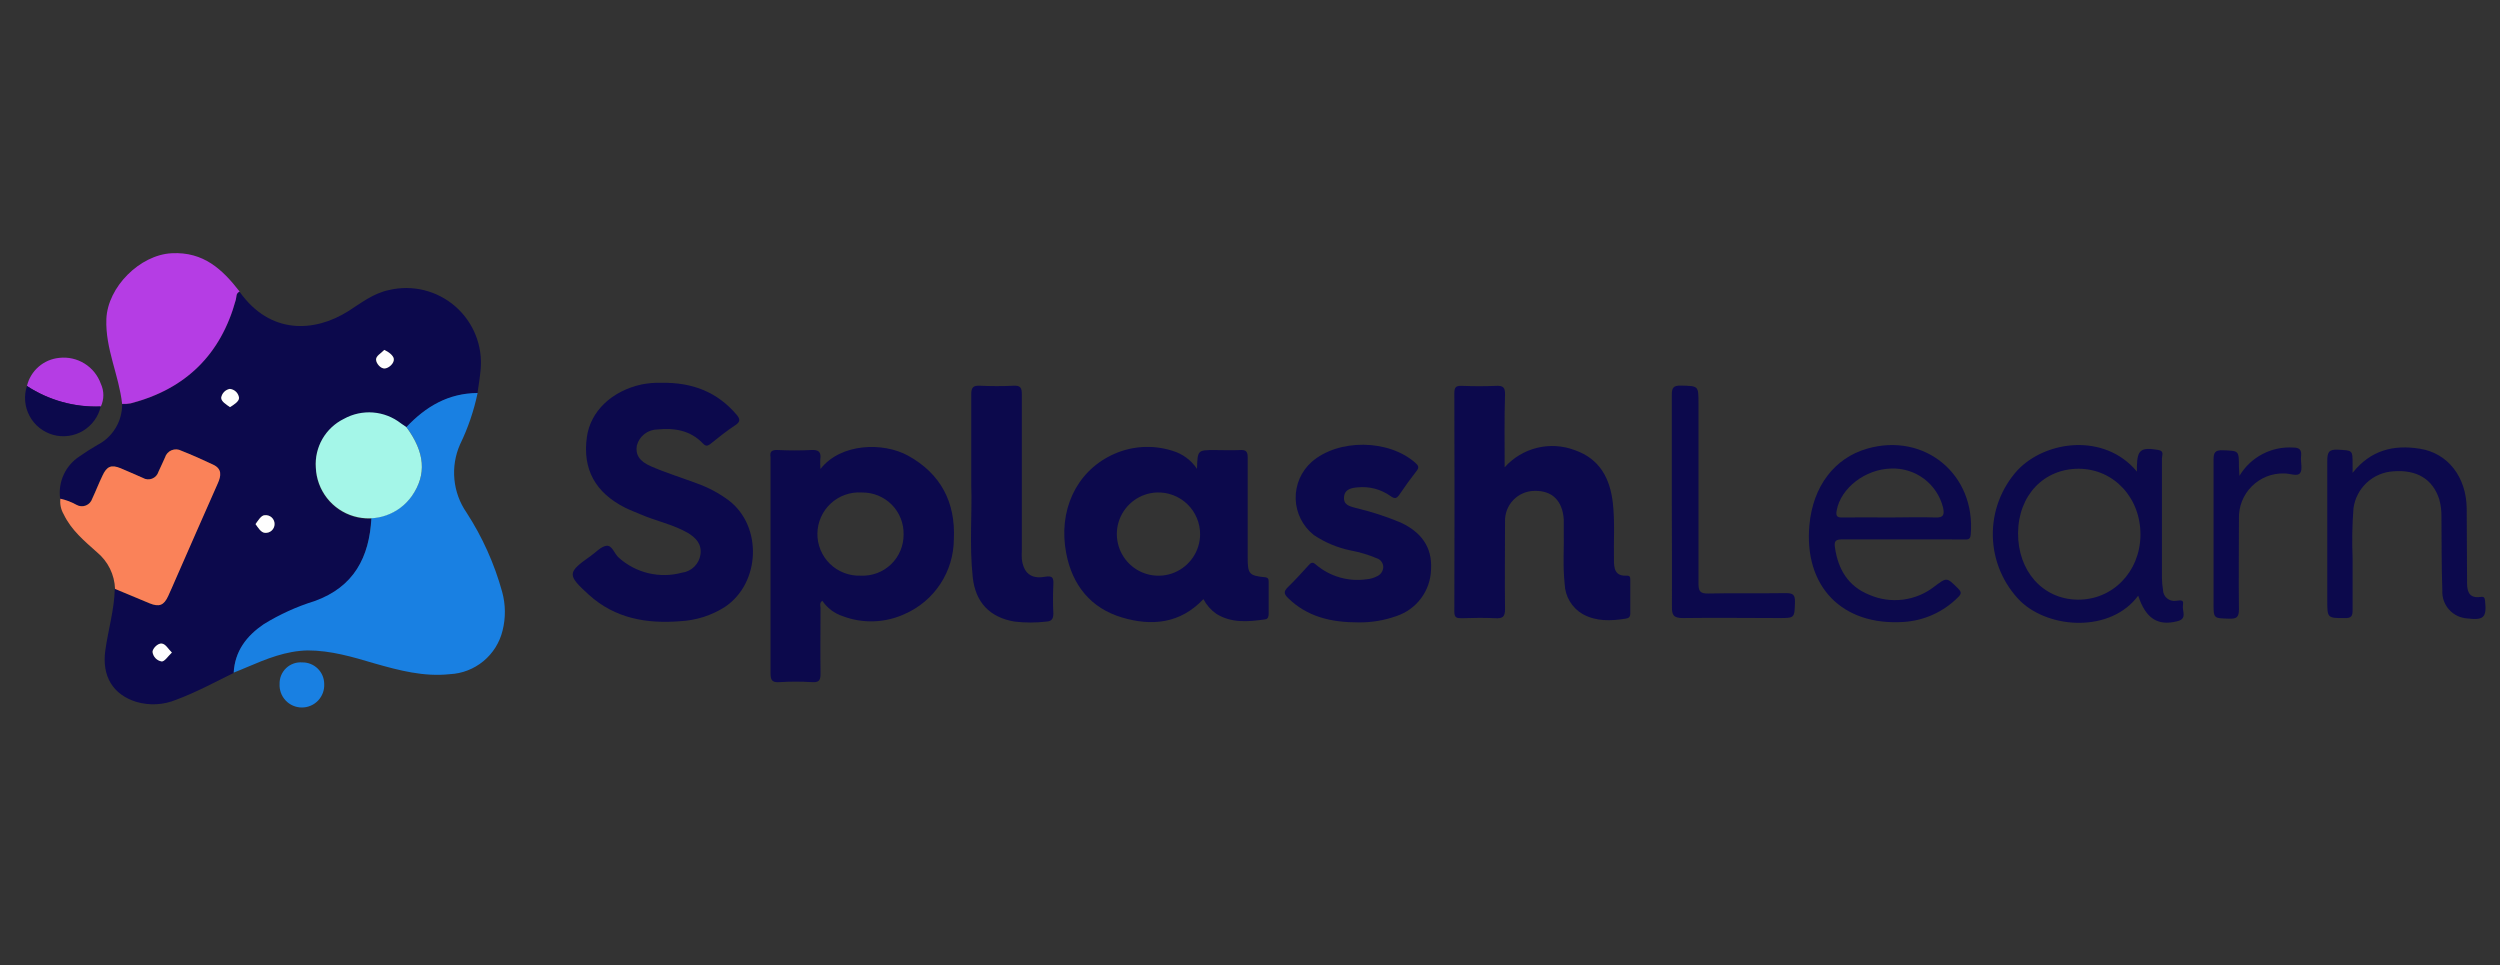<svg width="158" height="61" viewBox="0 0 158 61" fill="none" xmlns="http://www.w3.org/2000/svg">
<rect x="0" y="0" width="158" height="61" fill="#333333" stroke="none"/>
<g clip-path="url(#clip0_5413_2692)">
<path d="M14.768 42.529C13.569 43.119 12.391 43.757 11.135 44.224C10.34 44.553 9.457 44.602 8.63 44.363C7.128 43.904 6.433 42.726 6.654 41.118C6.834 39.816 7.222 38.544 7.255 37.218C7.984 37.525 8.712 37.832 9.444 38.13C10.05 38.376 10.345 38.257 10.615 37.668C10.779 37.32 10.926 36.964 11.081 36.612C11.969 34.59 12.853 32.565 13.749 30.547C13.966 30.064 14.024 29.635 13.463 29.369C12.8 29.058 12.133 28.755 11.454 28.489C11.359 28.437 11.253 28.407 11.145 28.401C11.036 28.395 10.928 28.414 10.828 28.456C10.728 28.497 10.638 28.561 10.566 28.642C10.494 28.723 10.441 28.819 10.41 28.923C10.283 29.221 10.156 29.52 10.001 29.815C9.971 29.913 9.92 30.004 9.85 30.079C9.78 30.155 9.694 30.213 9.598 30.25C9.502 30.288 9.399 30.302 9.296 30.294C9.194 30.285 9.095 30.253 9.007 30.2C8.544 29.995 8.082 29.79 7.611 29.594C7.018 29.348 6.731 29.471 6.457 30.073C6.24 30.552 6.048 31.038 5.815 31.517C5.784 31.615 5.731 31.704 5.661 31.779C5.591 31.853 5.505 31.911 5.41 31.948C5.315 31.986 5.212 32.001 5.11 31.994C5.008 31.987 4.909 31.956 4.82 31.906C4.501 31.728 4.158 31.597 3.801 31.517C3.73 31 3.807 30.474 4.025 30C4.242 29.526 4.591 29.124 5.029 28.841C5.393 28.583 5.77 28.346 6.158 28.121C6.632 27.878 7.029 27.509 7.304 27.053C7.58 26.598 7.723 26.075 7.718 25.543C7.898 25.551 8.08 25.539 8.258 25.506C11.732 24.589 13.958 22.408 14.903 18.958C14.957 18.774 14.903 18.549 15.145 18.443C17.068 21.152 19.859 21.017 22.004 19.67C22.822 19.151 23.583 18.541 24.578 18.332C25.307 18.158 26.067 18.16 26.796 18.338C27.524 18.517 28.2 18.866 28.766 19.357C29.333 19.848 29.775 20.467 30.055 21.163C30.335 21.858 30.445 22.611 30.376 23.357C30.335 23.861 30.241 24.36 30.176 24.863C28.334 24.863 26.902 25.719 25.674 27.02L25.331 26.782C24.824 26.387 24.212 26.149 23.57 26.098C22.929 26.048 22.288 26.188 21.725 26.5C21.157 26.779 20.684 27.221 20.369 27.77C20.053 28.319 19.908 28.95 19.953 29.582C19.972 30.023 20.077 30.457 20.264 30.857C20.451 31.258 20.715 31.617 21.041 31.915C21.368 32.213 21.75 32.443 22.166 32.593C22.582 32.742 23.023 32.808 23.465 32.786C23.334 35.241 22.364 37.14 19.872 38.036C18.745 38.385 17.667 38.874 16.663 39.493C15.591 40.201 14.842 41.163 14.768 42.529ZM14.535 25.731C14.785 25.575 15.108 25.371 15.108 25.146C15.09 24.998 15.022 24.862 14.916 24.758C14.809 24.655 14.671 24.591 14.523 24.577C14.385 24.602 14.259 24.67 14.162 24.77C14.064 24.871 14 24.999 13.979 25.137C13.983 25.383 14.302 25.563 14.535 25.731ZM10.852 41.24C10.615 41.015 10.443 40.7 10.21 40.672C9.976 40.643 9.641 40.991 9.629 41.2C9.65 41.348 9.719 41.486 9.825 41.592C9.932 41.698 10.069 41.767 10.218 41.789C10.402 41.817 10.619 41.47 10.864 41.24H10.852ZM24.275 22.113C24.087 22.33 23.735 22.473 23.755 22.739C23.776 23.005 24.074 23.304 24.308 23.288C24.541 23.271 24.905 22.965 24.905 22.686C24.864 22.469 24.569 22.244 24.287 22.113H24.275ZM16.148 33.121C16.323 33.346 16.495 33.662 16.745 33.674C16.822 33.681 16.9 33.671 16.974 33.646C17.047 33.621 17.115 33.581 17.172 33.528C17.229 33.476 17.275 33.412 17.306 33.341C17.337 33.27 17.354 33.193 17.354 33.115C17.354 33.038 17.337 32.961 17.306 32.89C17.275 32.819 17.229 32.755 17.172 32.702C17.115 32.65 17.047 32.61 16.974 32.585C16.9 32.56 16.822 32.55 16.745 32.557C16.508 32.553 16.311 32.884 16.148 33.121Z" fill="#0C094C"/>
<path d="M25.683 26.992C26.911 25.691 28.335 24.848 30.185 24.836C29.95 25.96 29.578 27.052 29.076 28.085C28.769 28.778 28.646 29.539 28.718 30.293C28.789 31.048 29.053 31.771 29.485 32.394C30.487 33.939 31.246 35.628 31.736 37.403C31.957 38.206 31.965 39.052 31.761 39.858C31.576 40.614 31.151 41.291 30.551 41.786C29.951 42.282 29.207 42.57 28.429 42.608C26.768 42.785 25.217 42.367 23.658 41.925C22.279 41.516 20.908 41.107 19.443 41.107C18.072 41.135 16.84 41.639 15.613 42.163C15.334 42.285 15.052 42.396 14.77 42.51C14.843 41.144 15.588 40.182 16.672 39.445C17.676 38.827 18.754 38.337 19.881 37.988C22.373 37.092 23.343 35.21 23.474 32.738C23.981 32.712 24.476 32.57 24.92 32.324C25.365 32.078 25.748 31.734 26.04 31.318C26.977 29.984 26.858 28.584 25.683 26.992Z" fill="#1980E2"/>
<path d="M51.853 29.641C53.13 28.004 55.814 27.93 57.39 28.798C59.456 29.939 60.398 31.744 60.283 34.085C60.277 35.087 59.981 36.066 59.431 36.903C58.88 37.741 58.099 38.401 57.181 38.803C56.57 39.086 55.908 39.243 55.235 39.267C54.562 39.291 53.891 39.181 53.261 38.942C52.736 38.771 52.282 38.429 51.972 37.972C51.767 38.108 51.861 38.283 51.857 38.427C51.857 39.806 51.837 41.189 51.857 42.568C51.857 42.977 51.783 43.137 51.333 43.112C50.642 43.069 49.949 43.069 49.258 43.112C48.78 43.145 48.694 42.969 48.698 42.531C48.698 38.03 48.698 33.528 48.698 29.027C48.698 28.986 48.698 28.945 48.698 28.904C48.628 28.495 48.817 28.425 49.181 28.442C49.872 28.476 50.564 28.476 51.255 28.442C51.738 28.409 51.914 28.564 51.841 29.035C51.832 29.237 51.836 29.439 51.853 29.641ZM57.107 33.79C57.117 33.44 57.055 33.091 56.926 32.765C56.797 32.44 56.604 32.143 56.357 31.894C56.11 31.645 55.816 31.449 55.491 31.317C55.166 31.185 54.818 31.12 54.468 31.126C54.111 31.102 53.753 31.151 53.416 31.27C53.079 31.389 52.769 31.575 52.507 31.817C52.244 32.06 52.033 32.353 51.888 32.68C51.742 33.006 51.664 33.359 51.66 33.717C51.655 34.074 51.723 34.429 51.86 34.759C51.997 35.09 52.2 35.388 52.456 35.638C52.712 35.887 53.017 36.081 53.351 36.209C53.685 36.337 54.041 36.395 54.398 36.381C54.749 36.398 55.099 36.343 55.428 36.221C55.756 36.098 56.056 35.91 56.31 35.668C56.563 35.425 56.765 35.134 56.902 34.811C57.039 34.488 57.109 34.141 57.107 33.79Z" fill="#0C094C"/>
<path d="M41.808 24.192C43.793 24.163 45.332 24.789 46.539 26.193C46.785 26.479 46.813 26.647 46.461 26.88C45.921 27.236 45.41 27.642 44.906 28.051C44.702 28.21 44.591 28.202 44.411 28.014C43.625 27.195 42.623 27.036 41.547 27.142C41.249 27.146 40.961 27.247 40.727 27.431C40.492 27.614 40.325 27.869 40.249 28.157C40.147 28.73 40.413 29.168 41.162 29.479C42.099 29.888 43.065 30.183 44.026 30.543C44.76 30.802 45.449 31.171 46.072 31.636C48.196 33.272 48.061 36.849 45.819 38.355C44.977 38.894 44.01 39.205 43.011 39.259C40.875 39.431 38.87 39.092 37.217 37.59C35.83 36.329 35.842 36.186 37.336 35.134C37.671 34.901 37.994 34.521 38.346 34.492C38.698 34.463 38.829 35.012 39.116 35.253C39.649 35.729 40.292 36.064 40.987 36.228C41.683 36.392 42.408 36.381 43.097 36.194C43.394 36.157 43.67 36.023 43.882 35.813C44.095 35.603 44.232 35.328 44.272 35.032C44.358 34.377 43.965 33.968 43.453 33.669C42.512 33.133 41.44 32.925 40.454 32.495C40.139 32.36 39.816 32.241 39.508 32.086C37.615 31.131 36.809 29.644 37.09 27.625C37.315 25.988 38.666 24.712 40.544 24.298C40.96 24.215 41.384 24.18 41.808 24.192Z" fill="#0C094C"/>
<path d="M75.65 29.631C75.687 28.444 75.687 28.444 76.767 28.444C77.299 28.444 77.827 28.469 78.355 28.444C78.764 28.416 78.858 28.546 78.854 28.939C78.854 31.051 78.854 33.158 78.854 35.27C78.854 36.264 78.953 36.383 79.914 36.477C80.143 36.498 80.18 36.584 80.18 36.768C80.18 37.439 80.18 38.11 80.18 38.777C80.18 38.957 80.147 39.121 79.951 39.145C78.895 39.293 77.844 39.395 76.874 38.797C76.531 38.556 76.25 38.236 76.055 37.864C74.582 39.424 72.781 39.579 70.919 39.027C68.935 38.441 67.773 36.98 67.388 34.983C66.864 32.291 68.002 29.86 70.228 28.776C71.428 28.187 72.808 28.083 74.083 28.485C74.724 28.67 75.28 29.076 75.65 29.631ZM73.105 31.125C72.591 31.146 72.094 31.318 71.677 31.619C71.259 31.92 70.939 32.337 70.756 32.817C70.573 33.298 70.535 33.822 70.647 34.325C70.758 34.827 71.015 35.285 71.385 35.644C71.754 36.002 72.221 36.243 72.726 36.339C73.232 36.435 73.754 36.38 74.229 36.182C74.704 35.983 75.11 35.65 75.398 35.223C75.685 34.797 75.841 34.295 75.847 33.78C75.849 33.423 75.779 33.069 75.641 32.74C75.502 32.411 75.299 32.113 75.042 31.865C74.785 31.616 74.481 31.423 74.147 31.296C73.814 31.168 73.457 31.11 73.101 31.125H73.105Z" fill="#0C094C"/>
<path d="M95.094 29.534C95.636 28.926 96.35 28.497 97.141 28.303C97.933 28.109 98.764 28.16 99.526 28.449C101.105 28.997 101.756 30.237 101.932 31.788C102.067 32.979 101.977 34.178 102.001 35.377C102.001 35.909 102.051 36.433 102.82 36.38C103.037 36.38 103.033 36.507 103.033 36.654C103.033 37.366 103.033 38.074 103.033 38.786C103.033 38.991 102.939 39.068 102.75 39.097C101.809 39.248 100.88 39.285 100.017 38.806C99.683 38.61 99.404 38.332 99.206 37.999C99.009 37.665 98.899 37.287 98.887 36.9C98.76 35.766 98.855 34.628 98.83 33.495C98.83 33.27 98.83 33.049 98.83 32.824C98.744 31.629 98.089 30.998 96.98 31.023C96.73 31.025 96.484 31.077 96.254 31.176C96.025 31.274 95.817 31.418 95.644 31.598C95.47 31.778 95.334 31.99 95.244 32.223C95.154 32.456 95.111 32.705 95.118 32.955C95.118 34.8 95.094 36.638 95.118 38.491C95.118 38.995 94.963 39.093 94.508 39.072C93.801 39.036 93.084 39.048 92.372 39.072C92.053 39.072 91.914 39.032 91.914 38.663C91.93 34.061 91.93 29.457 91.914 24.852C91.914 24.443 92.041 24.373 92.401 24.386C93.113 24.414 93.825 24.418 94.537 24.386C94.975 24.365 95.131 24.455 95.118 24.942C95.069 26.427 95.094 27.925 95.094 29.534Z" fill="#0C094C"/>
<path d="M85.838 39.335C84.119 39.335 82.613 38.983 81.398 37.788C81.132 37.522 81.124 37.379 81.398 37.105C81.848 36.667 82.274 36.2 82.695 35.734C82.855 35.549 82.953 35.496 83.166 35.684C83.601 36.054 84.109 36.328 84.657 36.488C85.204 36.648 85.78 36.691 86.345 36.613C86.589 36.597 86.826 36.529 87.041 36.413C87.152 36.362 87.247 36.281 87.314 36.179C87.382 36.077 87.419 35.958 87.422 35.836C87.421 35.712 87.38 35.592 87.307 35.493C87.233 35.394 87.13 35.321 87.012 35.283C86.486 35.061 85.937 34.897 85.376 34.792C84.539 34.622 83.744 34.29 83.035 33.814C82.688 33.541 82.406 33.196 82.208 32.801C82.009 32.407 81.9 31.975 81.887 31.534C81.874 31.093 81.958 30.654 82.133 30.25C82.308 29.845 82.57 29.483 82.9 29.19C84.59 27.721 87.753 27.754 89.447 29.247C89.652 29.427 89.705 29.546 89.517 29.779C89.14 30.258 88.784 30.753 88.445 31.257C88.269 31.515 88.142 31.543 87.876 31.347C87.272 30.919 86.533 30.726 85.797 30.802C85.421 30.831 84.979 30.913 84.942 31.416C84.905 31.92 85.306 31.997 85.654 32.096C86.641 32.327 87.608 32.641 88.543 33.033C89.795 33.626 90.532 34.555 90.442 35.995C90.424 36.65 90.205 37.283 89.815 37.809C89.424 38.334 88.882 38.727 88.261 38.934C87.484 39.212 86.663 39.348 85.838 39.335Z" fill="#0C094C"/>
<path d="M15.145 18.427C14.899 18.525 14.957 18.759 14.903 18.943C13.958 22.409 11.732 24.59 8.258 25.49C8.08 25.523 7.898 25.536 7.718 25.527C7.521 23.714 6.649 22.037 6.723 20.162C6.801 18.141 8.839 16.107 10.852 16.005C12.866 15.902 14.056 17.023 15.145 18.427Z" fill="#B53DE4"/>
<path d="M3.817 31.518C4.174 31.598 4.517 31.728 4.836 31.906C4.925 31.957 5.024 31.987 5.127 31.994C5.229 32.002 5.331 31.986 5.426 31.949C5.521 31.912 5.607 31.854 5.677 31.779C5.747 31.704 5.8 31.615 5.831 31.518C6.056 31.039 6.24 30.552 6.473 30.073C6.747 29.471 7.034 29.349 7.627 29.594C8.098 29.787 8.56 30.003 9.023 30.2C9.111 30.253 9.21 30.285 9.313 30.294C9.415 30.303 9.518 30.288 9.614 30.251C9.71 30.214 9.796 30.155 9.866 30.08C9.936 30.004 9.988 29.914 10.017 29.815C10.156 29.521 10.283 29.222 10.426 28.923C10.457 28.819 10.51 28.723 10.582 28.642C10.654 28.561 10.744 28.497 10.844 28.456C10.944 28.414 11.053 28.396 11.161 28.401C11.269 28.407 11.375 28.437 11.47 28.489C12.149 28.755 12.816 29.058 13.479 29.369C14.04 29.635 13.982 30.065 13.766 30.548C12.87 32.565 11.986 34.591 11.098 36.612C10.942 36.964 10.795 37.32 10.631 37.668C10.361 38.258 10.066 38.376 9.461 38.131C8.728 37.832 8 37.525 7.271 37.218C7.255 36.774 7.146 36.339 6.95 35.94C6.754 35.542 6.475 35.189 6.134 34.906C5.336 34.194 4.497 33.498 4.026 32.504C3.85 32.207 3.777 31.86 3.817 31.518Z" fill="#FA8259"/>
<path d="M135.134 37.645C133.423 39.973 129.568 39.777 127.702 38.005C126.613 36.913 125.984 35.445 125.947 33.904C125.91 32.362 126.466 30.865 127.502 29.722C129.29 27.823 133.018 27.349 135.052 29.804C135.052 29.665 135.052 29.575 135.052 29.481C135.072 28.417 135.314 28.253 136.41 28.437C136.795 28.507 136.635 28.773 136.635 28.953C136.635 31.486 136.635 34.019 136.635 36.552C136.639 36.795 136.661 37.037 136.701 37.276C136.702 37.378 136.725 37.478 136.768 37.571C136.812 37.663 136.874 37.745 136.952 37.811C137.029 37.877 137.12 37.925 137.218 37.953C137.316 37.981 137.419 37.987 137.519 37.972C137.695 37.972 138.039 37.825 137.965 38.226C137.892 38.627 138.268 39.102 137.597 39.265C136.369 39.572 135.608 39.093 135.134 37.645ZM131.377 29.624C129.163 29.624 127.559 31.31 127.542 33.688C127.526 36.065 129.081 37.866 131.295 37.898C133.509 37.931 135.26 36.139 135.277 33.806C135.293 31.474 133.607 29.636 131.377 29.624Z" fill="#0C094C"/>
<path d="M61.383 30.651C61.383 28.486 61.383 26.702 61.383 24.922C61.383 24.512 61.485 24.357 61.919 24.377C62.631 24.41 63.343 24.414 64.055 24.377C64.505 24.353 64.579 24.521 64.579 24.93C64.579 28.204 64.579 31.477 64.579 34.776C64.569 34.958 64.569 35.141 64.579 35.324C64.681 36.2 65.148 36.609 66.028 36.453C66.559 36.359 66.588 36.544 66.572 36.961C66.543 37.567 66.543 38.189 66.572 38.782C66.572 39.13 66.445 39.265 66.13 39.285C65.464 39.363 64.791 39.363 64.125 39.285C62.545 39.023 61.645 38.058 61.477 36.482C61.256 34.424 61.448 32.333 61.383 30.651Z" fill="#0C094C"/>
<path d="M120.212 34.089C118.952 34.089 117.687 34.089 116.427 34.089C116.018 34.089 115.907 34.187 115.969 34.604C116.169 35.987 116.808 37.059 118.142 37.592C118.807 37.882 119.537 37.987 120.257 37.898C120.977 37.809 121.66 37.528 122.234 37.084C123.052 36.47 123.024 36.474 123.744 37.186C123.985 37.424 123.961 37.542 123.744 37.751C122.832 38.667 121.617 39.22 120.327 39.306C116.419 39.568 113.992 37.064 114.356 33.168C114.581 30.733 115.936 28.949 118.003 28.355C121.641 27.308 124.877 29.992 124.55 33.782C124.521 34.138 124.337 34.093 124.116 34.093L120.212 34.089ZM119.435 32.705C120.388 32.705 121.342 32.669 122.299 32.705C122.868 32.738 122.889 32.484 122.799 32.067C122.617 31.345 122.193 30.706 121.597 30.259C121.001 29.812 120.269 29.584 119.525 29.612C117.888 29.648 116.341 30.839 116.079 32.255C116.018 32.595 116.079 32.718 116.447 32.705C117.458 32.689 118.453 32.705 119.435 32.705Z" fill="#0C094C"/>
<path d="M148.684 29.885C149.826 28.445 151.274 28.093 152.936 28.359C154.704 28.637 155.874 30.147 155.895 32.128C155.895 33.708 155.919 35.287 155.919 36.871C155.919 37.456 156.111 37.824 156.778 37.726C156.999 37.693 157.036 37.783 157.057 37.984C157.167 39.028 156.971 39.212 155.931 39.085C155.487 39.057 155.072 38.855 154.777 38.522C154.481 38.189 154.33 37.753 154.356 37.309C154.299 35.77 154.315 34.231 154.299 32.689C154.31 32.305 154.263 31.921 154.159 31.551C153.75 30.282 152.748 29.673 151.262 29.787C150.638 29.824 150.046 30.075 149.586 30.499C149.127 30.923 148.828 31.493 148.741 32.112C148.659 33.163 148.64 34.218 148.684 35.271C148.684 36.363 148.684 37.46 148.684 38.545C148.684 38.921 148.623 39.072 148.193 39.064C147.088 39.064 147.084 39.064 147.084 37.951C147.084 35.013 147.084 32.071 147.084 29.133C147.084 28.605 147.166 28.384 147.763 28.42C148.68 28.478 148.684 28.42 148.684 29.349C148.684 29.534 148.684 29.709 148.684 29.885Z" fill="#0C094C"/>
<path d="M105.658 31.707C105.658 29.452 105.658 27.205 105.658 24.951C105.658 24.5 105.765 24.361 106.231 24.369C107.344 24.398 107.344 24.369 107.344 25.487C107.344 29.28 107.344 33.074 107.344 36.867C107.344 37.358 107.442 37.522 107.966 37.51C109.603 37.473 111.22 37.51 112.848 37.485C113.286 37.485 113.454 37.559 113.442 38.042C113.409 39.061 113.442 39.061 112.423 39.061C110.405 39.061 108.392 39.032 106.374 39.061C105.756 39.061 105.658 38.876 105.666 38.316C105.679 36.127 105.658 33.917 105.658 31.707Z" fill="#0C094C"/>
<path d="M141.533 30.073C141.88 29.491 142.381 29.017 142.98 28.701C143.579 28.386 144.254 28.242 144.93 28.285C145.306 28.285 145.474 28.412 145.429 28.817C145.384 29.222 145.54 29.635 145.372 29.889C145.204 30.143 144.713 29.913 144.365 29.922C143.986 29.91 143.608 29.976 143.255 30.115C142.902 30.255 142.582 30.466 142.313 30.734C142.045 31.003 141.834 31.323 141.694 31.676C141.555 32.029 141.489 32.407 141.501 32.786C141.501 34.693 141.476 36.6 141.501 38.515C141.501 39.011 141.349 39.113 140.891 39.1C139.896 39.072 139.896 39.101 139.896 38.127C139.896 35.106 139.896 32.087 139.896 29.066C139.896 28.608 139.982 28.44 140.486 28.457C141.497 28.498 141.497 28.457 141.501 29.488L141.533 30.073Z" fill="#0C094C"/>
<path d="M1.703 24.393C1.816 23.921 2.074 23.495 2.441 23.176C2.808 22.858 3.265 22.662 3.749 22.617C4.307 22.554 4.87 22.682 5.346 22.979C5.822 23.276 6.184 23.726 6.372 24.254C6.477 24.48 6.532 24.726 6.532 24.974C6.532 25.223 6.477 25.469 6.372 25.695C4.718 25.758 3.086 25.303 1.703 24.393Z" fill="#B53DE4"/>
<path d="M1.702 24.395C3.085 25.299 4.716 25.75 6.367 25.684C6.295 26.003 6.158 26.305 5.966 26.57C5.774 26.835 5.529 27.058 5.248 27.227C4.967 27.395 4.655 27.504 4.33 27.548C4.005 27.592 3.675 27.57 3.359 27.483C3.044 27.395 2.749 27.245 2.493 27.041C2.237 26.836 2.025 26.582 1.87 26.293C1.715 26.005 1.62 25.687 1.591 25.361C1.563 25.035 1.6 24.706 1.702 24.395Z" fill="#0C094C"/>
<path d="M20.49 43.226C20.5 43.418 20.471 43.609 20.405 43.79C20.339 43.97 20.236 44.134 20.105 44.273C19.973 44.413 19.814 44.524 19.638 44.599C19.461 44.675 19.272 44.714 19.08 44.714C18.888 44.714 18.698 44.675 18.522 44.599C18.346 44.524 18.187 44.413 18.055 44.273C17.923 44.134 17.821 43.97 17.755 43.79C17.689 43.609 17.66 43.418 17.67 43.226C17.665 43.04 17.699 42.854 17.77 42.681C17.842 42.509 17.949 42.353 18.084 42.224C18.22 42.096 18.381 41.997 18.557 41.935C18.733 41.873 18.92 41.849 19.106 41.864C19.287 41.861 19.466 41.895 19.634 41.963C19.801 42.03 19.953 42.13 20.082 42.257C20.211 42.383 20.313 42.534 20.383 42.701C20.453 42.867 20.489 43.046 20.49 43.226Z" fill="#1980E2"/>
<path d="M25.682 26.992C26.857 28.584 26.975 29.983 26.038 31.338C25.637 31.91 25.066 32.342 24.406 32.573C23.746 32.804 23.031 32.822 22.36 32.625C21.689 32.428 21.097 32.026 20.667 31.475C20.237 30.924 19.99 30.252 19.961 29.554C19.916 28.922 20.061 28.291 20.376 27.742C20.692 27.193 21.165 26.751 21.733 26.472C22.295 26.16 22.937 26.02 23.578 26.07C24.22 26.121 24.832 26.359 25.338 26.755L25.682 26.992Z" fill="#A4F6E8"/>
<path d="M14.535 25.732C14.302 25.564 13.983 25.384 13.979 25.139C14 25 14.064 24.872 14.161 24.772C14.259 24.671 14.385 24.604 14.523 24.578C14.671 24.592 14.809 24.656 14.916 24.759C15.022 24.863 15.09 25 15.108 25.147C15.108 25.372 14.785 25.577 14.535 25.732Z" fill="#FEFEFE"/>
<path d="M10.864 41.24C10.619 41.47 10.402 41.817 10.218 41.805C10.069 41.78 9.932 41.708 9.828 41.599C9.724 41.489 9.658 41.349 9.641 41.2C9.641 40.991 9.968 40.643 10.222 40.672C10.475 40.7 10.627 41.015 10.864 41.24Z" fill="#FEFEFE"/>
<path d="M24.288 22.113C24.57 22.244 24.865 22.469 24.889 22.686C24.918 22.965 24.578 23.267 24.321 23.288C24.063 23.308 23.785 22.985 23.768 22.739C23.752 22.494 24.087 22.33 24.288 22.113Z" fill="#FEFEFE"/>
<path d="M16.148 33.123C16.324 32.886 16.509 32.555 16.746 32.559C16.823 32.552 16.901 32.562 16.975 32.587C17.048 32.612 17.116 32.652 17.173 32.704C17.23 32.757 17.276 32.821 17.307 32.892C17.338 32.963 17.354 33.04 17.354 33.117C17.354 33.195 17.338 33.272 17.307 33.343C17.276 33.414 17.23 33.478 17.173 33.53C17.116 33.583 17.048 33.623 16.975 33.648C16.901 33.673 16.823 33.682 16.746 33.676C16.496 33.664 16.312 33.349 16.148 33.123Z" fill="#FEFEFE"/>
</g>
<defs>
<clipPath id="clip0_5413_2692">
<rect width="155.505" height="29.464" fill="white" transform="translate(1.578 15.598)"/>
</clipPath>
</defs>
</svg>
